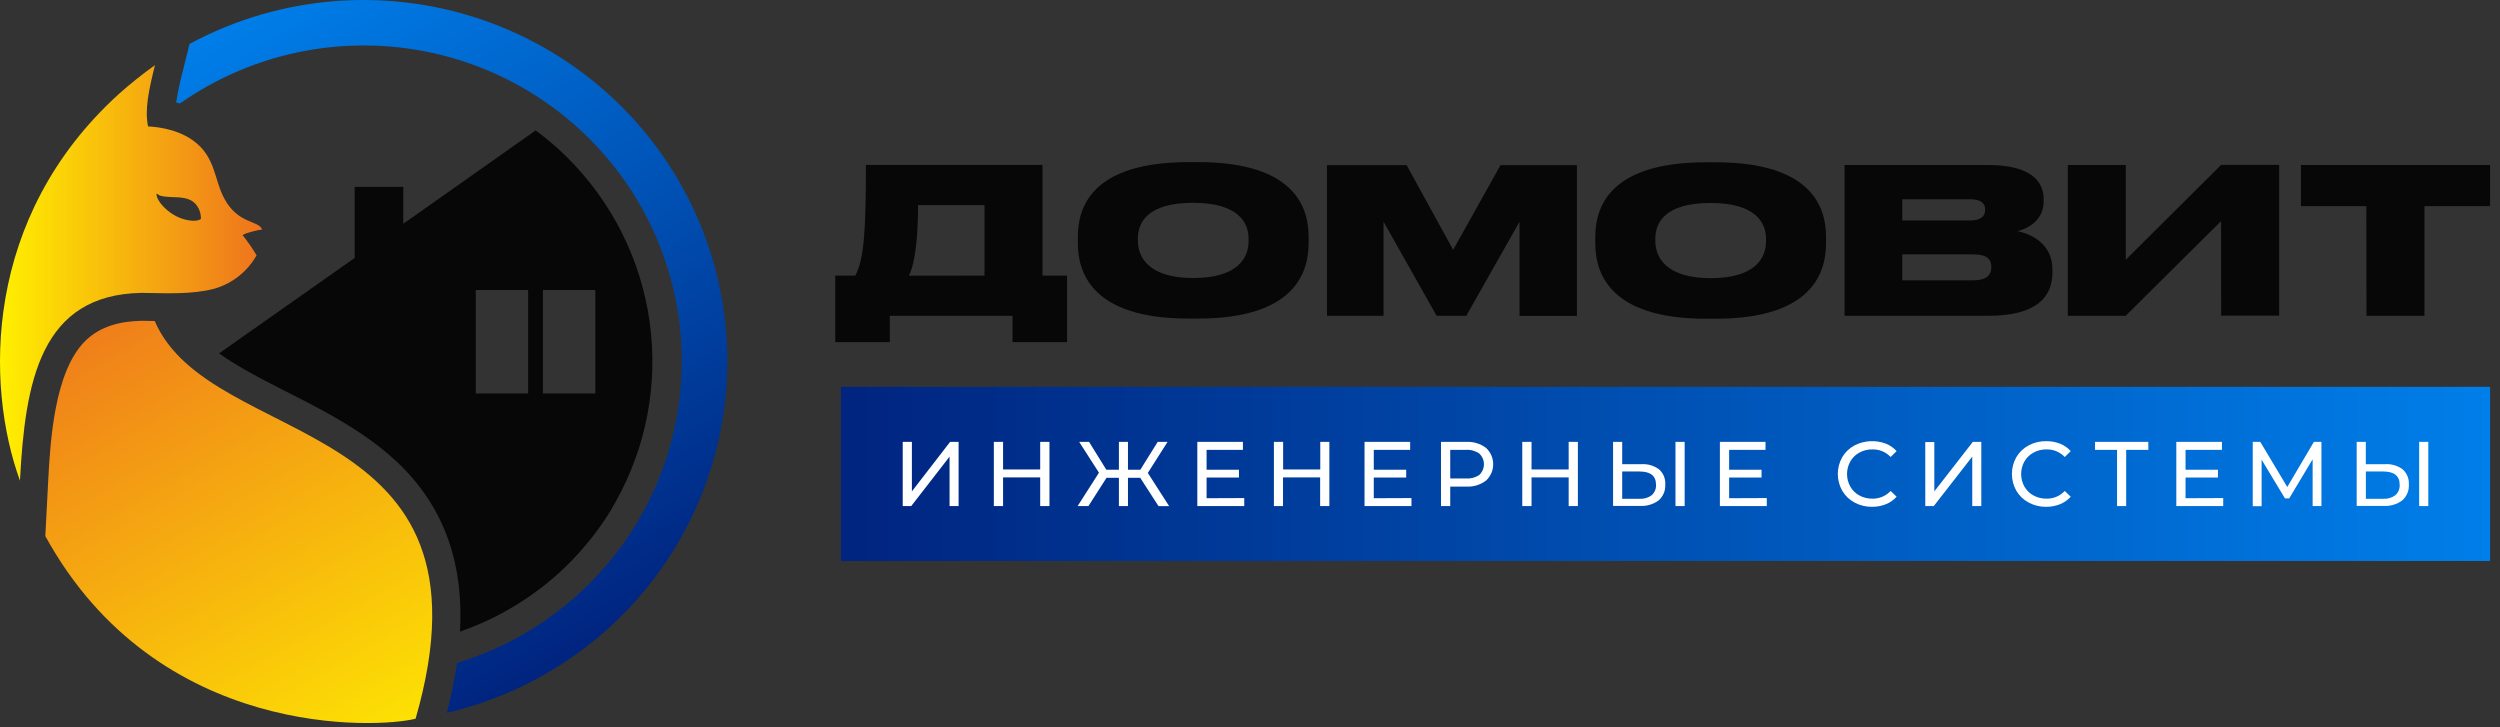 <?xml version="1.0" encoding="UTF-8"?> <svg xmlns="http://www.w3.org/2000/svg" width="196" height="57" viewBox="0 0 196 57" fill="none"><rect x="0" y="0" width="196" height="57" fill="#333333" stroke="none"/> <path d="M35.026 55.886C38.986 54.962 42.701 53.208 45.922 50.742C49.142 48.276 51.795 45.154 53.7 41.587C55.606 38.02 56.722 34.089 56.972 30.059C57.221 26.029 56.6 21.992 55.15 18.22C53.699 14.447 51.453 11.027 48.561 8.187C45.669 5.347 42.199 3.154 38.383 1.755C34.568 0.355 30.495 -0.218 26.438 0.074C22.381 0.366 18.433 1.515 14.861 3.445L14.315 5.638C14.107 6.428 13.939 7.227 13.812 8.034L14.109 8.113C17.054 6.044 20.417 4.633 23.965 3.979C27.513 3.326 31.161 3.444 34.659 4.327C38.156 5.209 41.419 6.835 44.221 9.091C47.024 11.348 49.3 14.181 50.892 17.395C52.484 20.61 53.354 24.13 53.442 27.711C53.53 31.292 52.834 34.849 51.402 38.137C49.97 41.425 47.836 44.365 45.147 46.754C42.459 49.144 39.28 50.925 35.83 51.976C35.635 53.293 35.366 54.599 35.026 55.886Z" fill="url(#paint0_linear_1241_1492)"></path> <path d="M12.129 25.167L11.123 25.149C9.484 25.182 7.883 25.546 6.687 26.726C4.256 29.124 3.94 34.586 3.774 37.787L3.553 42.028C12.35 58.062 29.715 57.091 32.583 56.345C39.55 32.203 16.532 35.384 12.129 25.167Z" fill="url(#paint1_linear_1241_1492)"></path> <path fill-rule="evenodd" clip-rule="evenodd" d="M20.549 18.003C20.298 17.255 18.692 17.604 17.596 15.586C16.776 14.089 16.924 12.295 15.127 11.007C13.71 9.992 11.895 9.932 11.609 9.909C11.332 8.612 11.666 7.058 12.149 5.106C11.159 5.814 10.208 6.575 9.301 7.384C-1.316 17.033 -1.157 30.192 1.565 37.682C1.972 29.907 3.163 23.091 11.116 22.961C13.049 22.991 15.039 23.096 16.781 22.642C18.199 22.238 19.398 21.295 20.117 20.017C19.788 19.466 19.422 18.938 19.021 18.438C19.192 18.278 20.197 18.023 20.549 18.003ZM14.544 17.222C14.196 17.137 13.864 16.996 13.562 16.806C13.059 16.496 12.29 15.808 12.265 15.194C12.488 15.194 12.217 15.383 13.313 15.443C14.107 15.488 14.864 15.426 15.384 16.05C15.633 16.368 15.763 16.762 15.753 17.165C15.421 17.397 14.861 17.295 14.544 17.222Z" fill="url(#paint2_linear_1241_1492)"></path> <path fill-rule="evenodd" clip-rule="evenodd" d="M44.474 12.342C43.7 11.579 42.872 10.871 41.996 10.224L31.616 17.544V14.652H27.808V20.221L17.176 27.706C17.782 28.143 18.415 28.532 19.031 28.889C21.077 30.072 23.246 31.062 25.314 32.195C27.383 33.328 29.376 34.575 31.095 36.187C35.117 39.962 36.336 44.633 36.064 49.521C38.354 48.722 40.5 47.565 42.421 46.092L42.466 46.057C42.657 45.91 42.843 45.758 43.027 45.606C43.12 45.531 43.213 45.451 43.303 45.374L43.617 45.099C43.763 44.972 43.906 44.85 44.05 44.708L44.198 44.571C44.376 44.401 44.552 44.229 44.723 44.051C44.738 44.039 44.751 44.026 44.764 44.012C45.553 43.205 46.282 42.342 46.943 41.429L46.983 41.372C47.129 41.17 47.269 40.965 47.408 40.758L47.541 40.556C47.644 40.399 47.744 40.239 47.842 40.079C47.941 39.92 48.021 39.788 48.094 39.64L48.24 39.391C50.67 35.087 51.615 30.111 50.931 25.224C50.247 20.336 47.97 15.805 44.449 12.322L44.474 12.342ZM37.301 22.736H41.406V30.85H37.301V22.736ZM46.674 30.85H42.567V22.736H46.674V30.85Z" fill="#070707"></path> <path d="M67.055 21.609C67.741 20.306 67.887 18.143 67.887 12.931H81.733V21.609H83.656V26.823H79.383V24.758H69.759V26.823H65.486V21.609H67.055ZM77.186 21.609V16.08H71.976C71.976 18.448 71.77 20.611 71.257 21.611L77.186 21.609ZM93.916 12.709C101.602 12.709 102.595 16.349 102.595 18.572V19.049C102.595 21.259 101.617 24.977 93.916 24.977H93.197C85.481 24.977 84.503 21.259 84.503 19.049V18.572C84.503 16.349 85.481 12.709 93.197 12.709H93.916ZM97.887 18.697C97.887 17.45 97.07 15.9 93.549 15.9C89.962 15.9 89.211 17.442 89.211 18.697V18.887C89.211 20.134 90.028 21.796 93.549 21.796C97.07 21.796 97.887 20.192 97.887 18.919V18.697ZM104.035 12.944H110.279L113.928 19.588L117.643 12.944H123.63V24.768H119.131V17.385L114.956 24.758H112.634L108.471 17.385V24.758H104.035V12.944ZM134.486 12.722C142.169 12.722 143.162 16.362 143.162 18.585V19.061C143.162 21.272 142.184 24.99 134.486 24.99H133.764C126.048 24.99 125.07 21.272 125.07 19.061V18.585C125.07 16.362 126.048 12.722 133.764 12.722H134.486ZM138.454 18.71C138.454 17.462 137.638 15.913 134.116 15.913C130.53 15.913 129.778 17.455 129.778 18.71V18.899C129.778 20.147 130.595 21.808 134.116 21.808C137.638 21.808 138.454 20.204 138.454 18.932V18.71ZM144.615 12.934H155.822C159.296 12.934 160.223 14.268 160.223 15.621V15.795C160.223 17.272 158.967 17.939 158.175 18.116C159.231 18.365 160.912 19.069 160.912 21.15V21.342C160.912 23.201 159.776 24.758 155.885 24.758H144.615V12.934ZM149.139 15.621V17.287H154.417C155.362 17.287 155.634 16.908 155.634 16.462V16.429C155.634 15.97 155.362 15.621 154.417 15.621H149.139ZM149.139 19.942V21.976H154.711C155.895 21.976 156.119 21.419 156.119 20.96V20.913C156.119 20.414 155.88 19.942 154.711 19.942H149.139ZM174.13 17.337L166.653 24.758H162.116V12.934H166.663V20.361L174.14 12.924H178.687V24.748H174.14L174.13 17.337ZM185.521 16.16H180.394V12.934H195.223V16.16H190.078V24.758H185.531L185.521 16.16Z" fill="#070707"></path> <path d="M195.224 30.328H65.932V43.981H195.224V30.328Z" fill="url(#paint3_linear_1241_1492)"></path> <path d="M70.773 34.644H71.492V38.524L74.488 34.644H75.154V39.674H74.446V35.8L71.442 39.674H70.773V34.644ZM82.278 34.644V39.674H81.551V37.429H78.641V39.674H77.917V34.644H78.641V36.807H81.551V34.644H82.278ZM89.396 37.461H88.433V39.674H87.722V37.461H86.751L85.334 39.674H84.487L86.158 37.059L84.608 34.644H85.384L86.736 36.827H87.722V34.644H88.433V36.827H89.403L90.763 34.644H91.537L89.989 37.077L91.66 39.679H90.826L89.396 37.461ZM97.549 39.048V39.674H93.87V34.644H97.446V35.268H94.596V36.827H97.135V37.436H94.596V39.06L97.549 39.048ZM104.222 34.644V39.674H103.499V37.429H100.588V39.674H99.874V34.644H100.598V36.807H103.509V34.644H104.222ZM110.659 39.048V39.674H106.98V34.644H110.556V35.268H107.704V36.827H110.245V37.436H107.704V39.06L110.659 39.048ZM116.498 35.111C116.678 35.274 116.821 35.473 116.919 35.695C117.017 35.916 117.067 36.155 117.067 36.397C117.067 36.639 117.017 36.878 116.919 37.099C116.821 37.321 116.678 37.52 116.498 37.683C116.056 38.015 115.509 38.181 114.955 38.15H113.698V39.674H112.974V34.644H114.955C115.509 34.613 116.056 34.779 116.498 35.111ZM115.978 37.234C116.092 37.126 116.183 36.996 116.245 36.852C116.308 36.709 116.34 36.554 116.34 36.397C116.34 36.24 116.308 36.086 116.245 35.942C116.183 35.798 116.092 35.668 115.978 35.56C115.672 35.346 115.301 35.243 114.927 35.268H113.698V37.514H114.927C115.299 37.542 115.67 37.444 115.978 37.234ZM123.707 34.644V39.674H122.983V37.429H120.072V39.674H119.346V34.644H120.072V36.807H122.983V34.644H123.707ZM130.073 36.8C130.239 36.948 130.369 37.132 130.452 37.337C130.536 37.543 130.571 37.764 130.556 37.985C130.57 38.218 130.531 38.452 130.441 38.668C130.351 38.884 130.214 39.077 130.038 39.233C129.611 39.544 129.087 39.697 128.558 39.664H126.464V34.644H127.18V36.391H128.688C129.184 36.36 129.675 36.505 130.073 36.8ZM129.495 38.824C129.61 38.72 129.7 38.593 129.758 38.45C129.817 38.307 129.842 38.154 129.832 38C129.832 37.308 129.397 36.963 128.528 36.965H127.18V39.105H128.528C128.874 39.129 129.217 39.029 129.495 38.824ZM131.358 34.644H132.077V39.674H131.358V34.644ZM138.516 39.048V39.674H134.839V34.644H138.416V35.268H135.565V36.827H138.104V37.436H135.565V39.06L138.516 39.048ZM145.39 39.397C144.992 39.184 144.661 38.865 144.433 38.477C144.204 38.074 144.083 37.62 144.083 37.158C144.083 36.696 144.204 36.242 144.433 35.839C144.663 35.451 144.996 35.133 145.395 34.919C145.773 34.725 146.187 34.614 146.611 34.59C147.035 34.567 147.459 34.633 147.856 34.784C148.178 34.911 148.465 35.111 148.696 35.368L148.226 35.829C148.044 35.636 147.823 35.483 147.577 35.38C147.332 35.277 147.067 35.227 146.8 35.233C146.443 35.226 146.091 35.312 145.777 35.483C145.48 35.644 145.234 35.884 145.066 36.176C144.896 36.478 144.807 36.818 144.807 37.164C144.807 37.51 144.896 37.85 145.066 38.152C145.234 38.444 145.48 38.685 145.777 38.846C146.091 39.015 146.444 39.101 146.8 39.095C147.067 39.1 147.332 39.048 147.578 38.944C147.823 38.84 148.044 38.686 148.226 38.492L148.696 38.943C148.465 39.202 148.177 39.404 147.854 39.532C147.507 39.67 147.136 39.738 146.763 39.734C146.284 39.739 145.812 39.623 145.39 39.397ZM150.94 34.657H151.651V38.524L154.668 34.644H155.334V39.674H154.625V35.8L151.609 39.674H150.943L150.94 34.657ZM159.041 39.397C158.641 39.184 158.309 38.866 158.081 38.477C157.853 38.074 157.734 37.62 157.734 37.158C157.734 36.696 157.853 36.242 158.081 35.839C158.311 35.451 158.644 35.133 159.043 34.919C159.467 34.694 159.941 34.58 160.421 34.587C160.792 34.582 161.161 34.649 161.507 34.784C161.828 34.912 162.115 35.112 162.346 35.368L161.876 35.829C161.694 35.636 161.473 35.483 161.226 35.38C160.98 35.277 160.715 35.227 160.448 35.233C160.092 35.227 159.74 35.312 159.428 35.483C159.13 35.644 158.883 35.884 158.714 36.176C158.546 36.479 158.458 36.819 158.458 37.164C158.458 37.51 158.546 37.85 158.714 38.152C158.883 38.445 159.13 38.685 159.428 38.846C159.741 39.015 160.092 39.101 160.448 39.095C160.716 39.1 160.981 39.049 161.227 38.945C161.473 38.841 161.694 38.686 161.876 38.492L162.346 38.943C162.115 39.203 161.826 39.405 161.502 39.532C161.156 39.67 160.786 39.738 160.413 39.734C159.934 39.74 159.462 39.624 159.041 39.397ZM168.431 35.268H166.692V39.674H165.978V35.268H164.246V34.644H168.426L168.431 35.268ZM174.3 39.048V39.674H170.623V34.644H174.2V35.268H171.347V36.827H173.888V37.436H171.347V39.06L174.3 39.048ZM181.31 39.674V36.009L179.475 39.073H179.141L177.311 36.041V39.684H176.615V34.644H177.208L179.322 38.18L181.408 34.644H182.001V39.674H181.31ZM188.373 36.8C188.538 36.949 188.667 37.133 188.75 37.338C188.833 37.543 188.868 37.764 188.853 37.985C188.868 38.218 188.829 38.452 188.739 38.668C188.649 38.884 188.511 39.077 188.335 39.233C187.909 39.546 187.384 39.699 186.855 39.664H184.764V34.644H185.48V36.391H186.988C187.486 36.359 187.978 36.504 188.378 36.8H188.373ZM187.797 38.824C187.913 38.721 188.003 38.593 188.061 38.45C188.12 38.308 188.145 38.154 188.134 38C188.134 37.308 187.7 36.963 186.832 36.965H185.485V39.105H186.84C187.183 39.127 187.522 39.027 187.797 38.824ZM189.662 34.644H190.379V39.674H189.662V34.644Z" fill="white"></path> <defs> <linearGradient id="paint0_linear_1241_1492" x1="51.544" y1="47.805" x2="23.335" y2="-1.415" gradientUnits="userSpaceOnUse"> <stop stop-color="#00247F"></stop> <stop offset="1" stop-color="#007EE9"></stop> </linearGradient> <linearGradient id="paint1_linear_1241_1492" x1="30.977" y1="64.095" x2="6.442" y2="21.286" gradientUnits="userSpaceOnUse"> <stop stop-color="#FFF000"></stop> <stop offset="1" stop-color="#EE731D"></stop> </linearGradient> <linearGradient id="paint2_linear_1241_1492" x1="0.001" y1="21.389" x2="20.549" y2="21.389" gradientUnits="userSpaceOnUse"> <stop stop-color="#FFF000"></stop> <stop offset="1" stop-color="#EE731D"></stop> </linearGradient> <linearGradient id="paint3_linear_1241_1492" x1="65.932" y1="37.152" x2="195.224" y2="37.152" gradientUnits="userSpaceOnUse"> <stop stop-color="#00247F"></stop> <stop offset="1" stop-color="#007EE9"></stop> </linearGradient> </defs> </svg> 